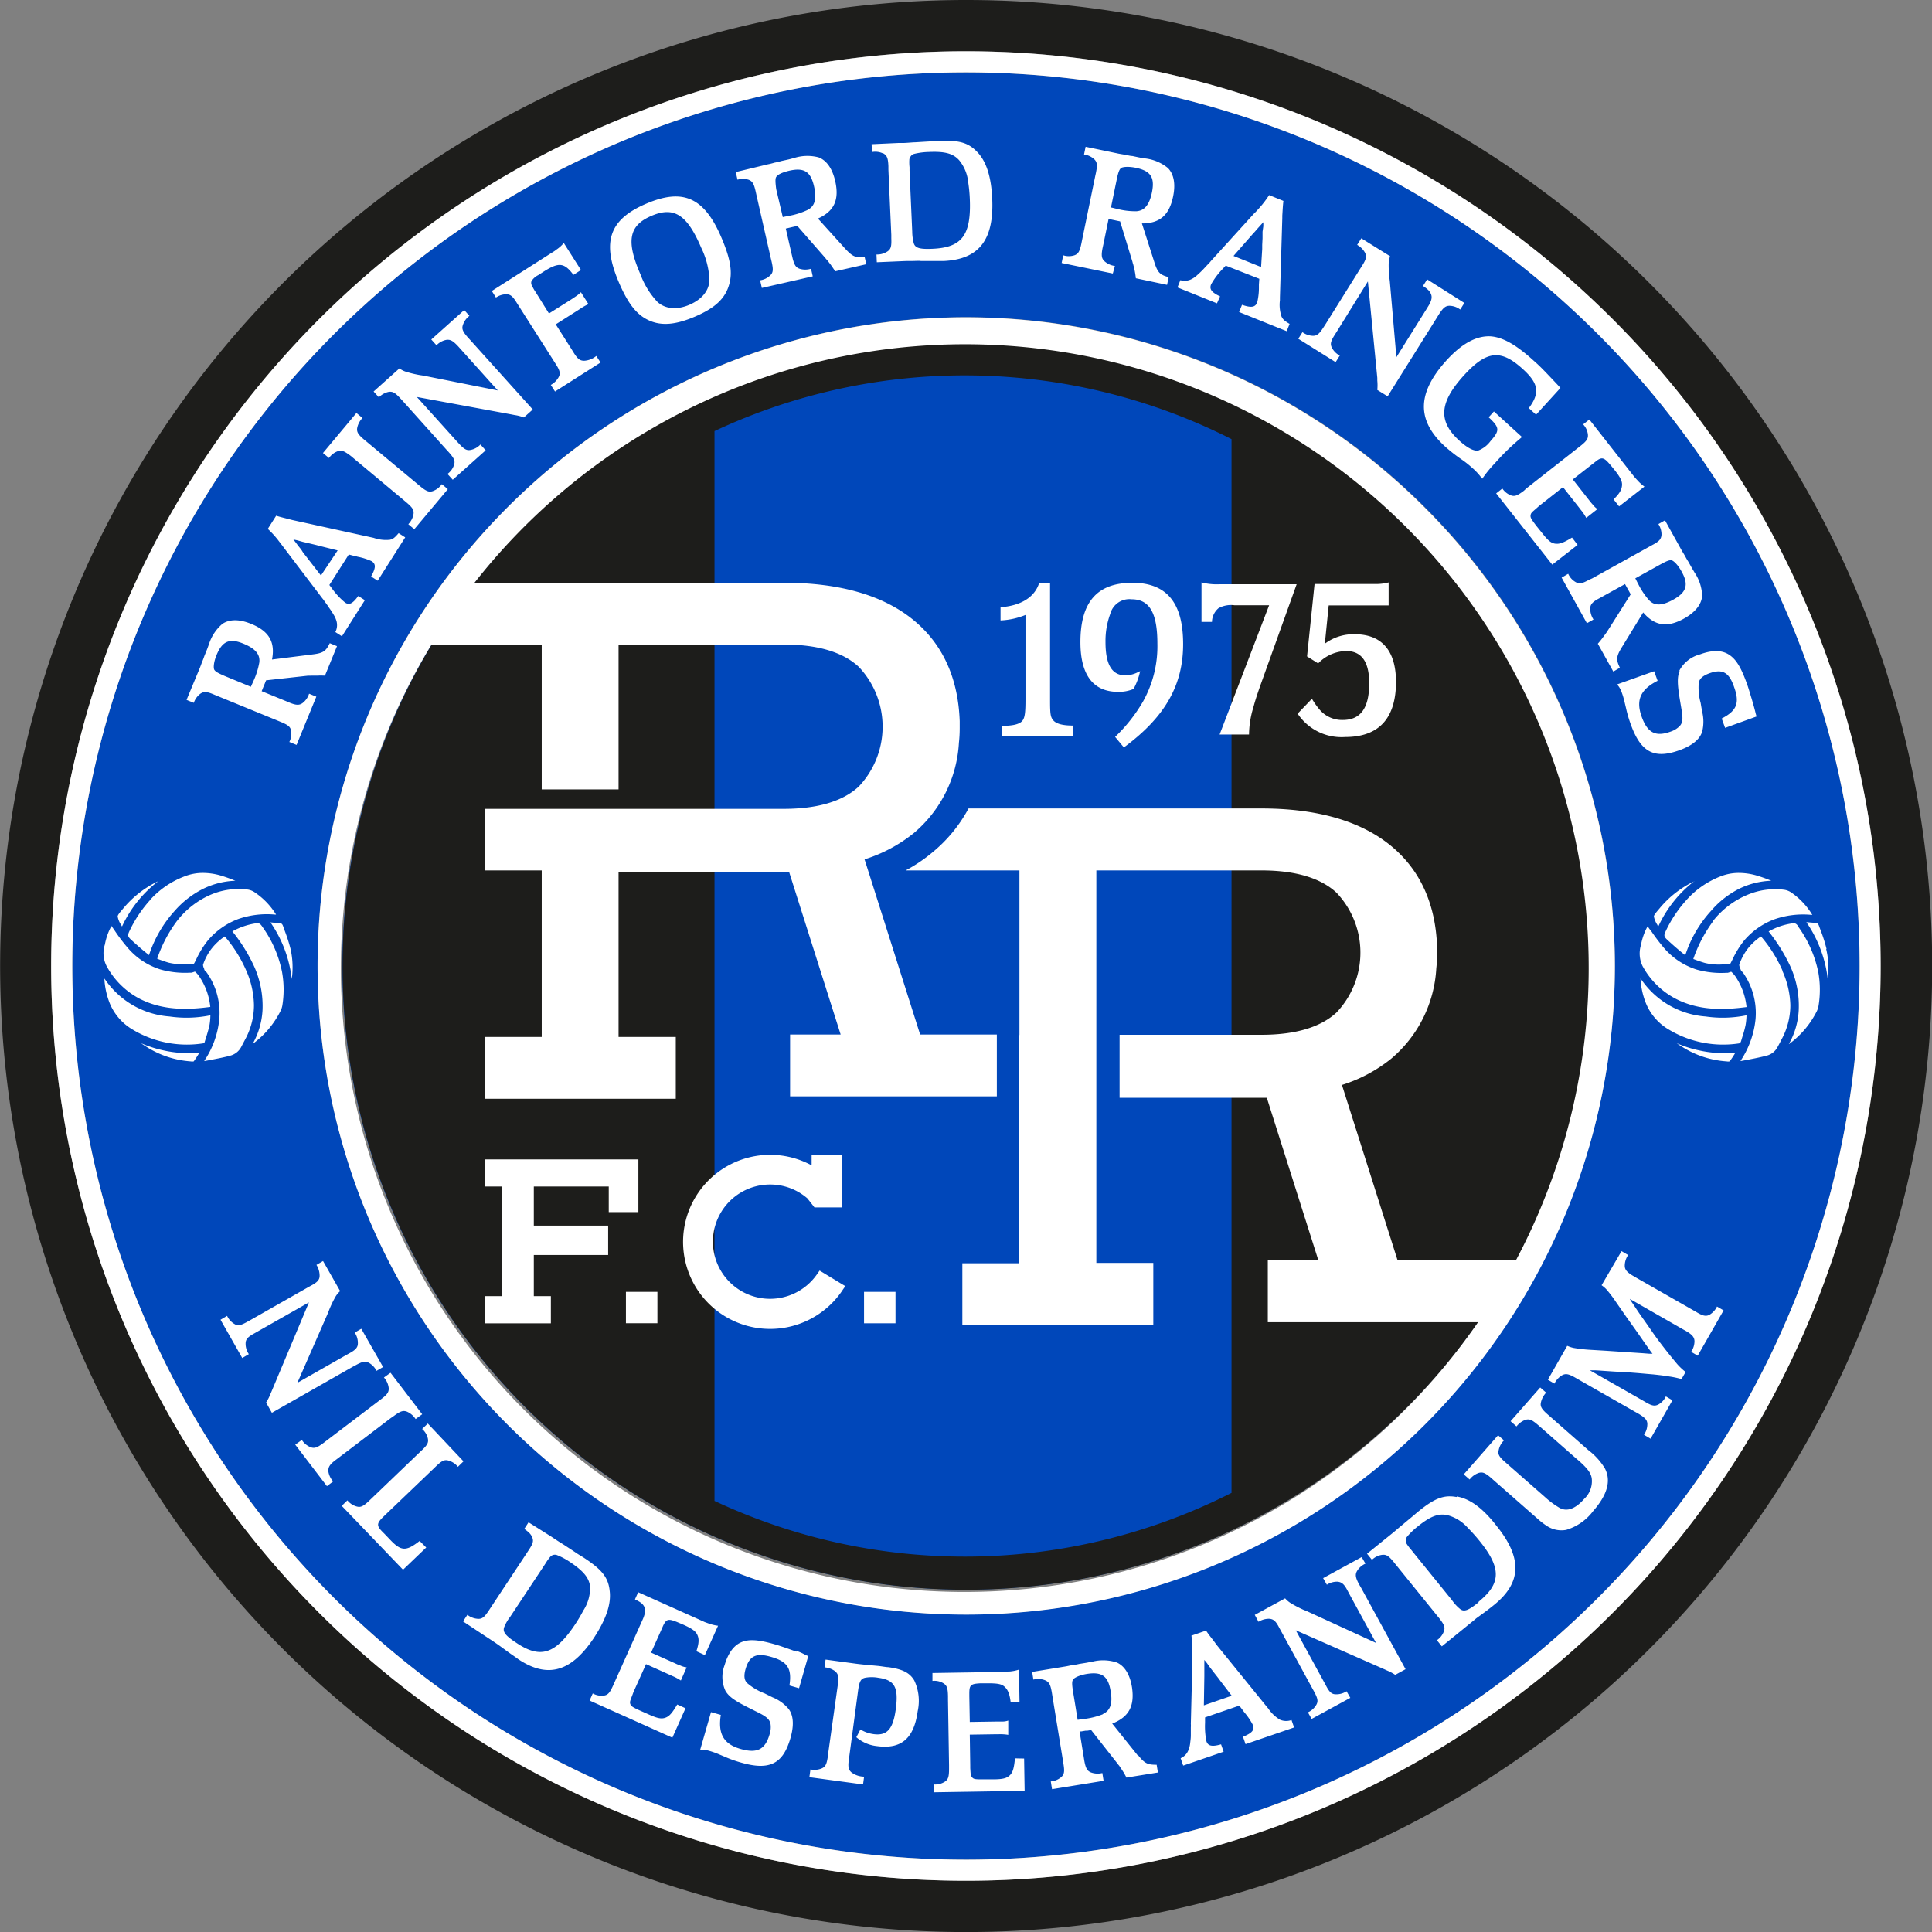 <svg xmlns="http://www.w3.org/2000/svg" viewBox="0 0 293.41 293.41"><rect x="0" y="0" width="293.41" height="293.41" fill="#808080" stroke="none"/><defs><style>.a{fill:#0047ba;}.b{fill:#1d1d1b;}.c{fill:#fff;}</style></defs><path class="a" d="M150,13.8A135.72,135.72,0,1,0,285.68,149.52,135.71,135.71,0,0,0,150,13.8ZM150,248a98.51,98.51,0,1,1,98.51-98.51A98.63,98.63,0,0,1,150,248Z" transform="translate(-3.26 -2.81)"/><circle class="a" cx="146.7" cy="146.7" r="94.71"/><path class="b" d="M150,54.8a94.72,94.72,0,1,0,94.72,94.72A94.71,94.71,0,0,0,150,54.8Zm40.29,174.73a89.61,89.61,0,0,1-78.52,1.22V68.28a89.61,89.61,0,0,1,78.52,1.22ZM150,2.81a146.71,146.71,0,1,0,146.7,146.71A146.7,146.7,0,0,0,150,2.81Zm0,285.62A138.92,138.92,0,1,1,288.87,149.52,138.91,138.91,0,0,1,150,288.43Z" transform="translate(-3.26 -2.81)"/><path class="c" d="M116.92,30.1c.61.23.83.59,1.1,1.78l.11.5,2.2,9.69.12.5c.27,1.19.23,1.64-.22,2.07a2.78,2.78,0,0,1-1.53.74l.26,1.16,7.73-1.76-.26-1.16a2.91,2.91,0,0,1-1.75,0c-.57-.2-.82-.59-1.09-1.78l-.12-.5-.87-3.82.27-.06.63-.15.27-.06.58-.13L128.61,42a1.56,1.56,0,0,0,.26.3l.55.71c.24.34.37.53.68,1l4.72-1.07-.26-1.16c-1.37.22-1.82,0-2.94-1.2L127.48,36c2.47-1.11,3.27-2.85,2.62-5.7-.43-1.87-1.29-3.12-2.51-3.59a6.66,6.66,0,0,0-3.75.1c-.21.05-.52.15-.94.24l-1,.22a8.69,8.69,0,0,1-1,.24c-.44.13-.78.21-1,.25L115,28.94l.26,1.16A2.92,2.92,0,0,1,116.92,30.1Zm4.19-.36c.21-.41.89-.73,2-1,2.27-.52,3.27.12,3.78,2.39.43,1.87.13,3-1,3.57a11.13,11.13,0,0,1-2.82.89c-.4.09-.51.09-.93.19l-1-4.25C121,30.43,121,30,121.11,29.74ZM223,57.47c-4.56,5-4.66,9.16-.26,13.17a24.66,24.66,0,0,0,2.57,2,15.89,15.89,0,0,1,1.55,1.24,9.4,9.4,0,0,1,1.28,1.35l.23.28a18.86,18.86,0,0,1,1.92-2.35,34.94,34.94,0,0,1,3.63-3.57l.48-.41-4.26-3.88-.8.88c1.68,1.57,1.72,2,.28,3.62a4.18,4.18,0,0,1-1.85,1.43c-.67.13-1.69-.4-2.92-1.53-3.22-2.94-3-5.78.73-9.88,3.48-3.82,5.64-4,9-.91,2.35,2.15,2.57,3.59.86,5.88l1.1,1,3.7-4.06c-.48-.55-.66-.72-1.31-1.41-1.27-1.34-1.91-2-2.73-2.71-2.64-2.41-4.68-3.58-6.56-3.72C227.52,53.78,225.34,54.93,223,57.47Zm-13.31,186c-.58-1.06-.64-1.52-.35-2.05a2.8,2.8,0,0,1,1.29-1.14l-.57-1-5.86,3.2.57,1a2.81,2.81,0,0,1,1.63-.46c.62.07,1,.34,1.54,1.41l.24.45,4.06,7.44-10.52-4.83-.52-.21a17.43,17.43,0,0,1-1.91-1,3.79,3.79,0,0,1-.86-.73l-4.61,2.51.57,1.05a3,3,0,0,1,1.63-.46c.64.05,1,.34,1.54,1.41l.25.45,4.75,8.71.25.45c.58,1.07.67,1.52.35,2.06a2.77,2.77,0,0,1-1.27,1.13l.57,1,5.87-3.2-.57-1a2.81,2.81,0,0,1-1.63.46c-.63,0-1-.34-1.54-1.41l-.25-.45-4.29-7.86,13.47,5.93.37.17a6.88,6.88,0,0,1,1.26.67l1.57-.86L210,244Zm25-166.13c-1,.75-1.39.91-2,.69A2.74,2.74,0,0,1,231.42,77l-.94.74L239,88.56l3.85-3L242,84.45c-1.25.77-1.88,1-2.51.93s-1.1-.44-1.95-1.52l-1-1.24c-.75-1-.89-1.22-.83-1.58s.23-.46.94-1.08l.32-.29,3.66-2.88,2.43,3.09.26.34a7.55,7.55,0,0,1,.84,1.24l1.7-1.34a2.86,2.86,0,0,1-.66-.62c-.07-.08-.22-.24-.42-.49l-.25-.32-2.41-3.07,3.07-2.4.32-.25c1-.82,1.32-.73,2.3.43l.64.77,0,0c.92,1.17,1.2,1.75,1.14,2.38s-.34,1.19-1.28,2.1l.84,1.06,3.85-3a6.16,6.16,0,0,1-1.1-1c-.1-.09-.23-.26-.44-.48l-.25-.32-6.58-8.39-.94.74a2.68,2.68,0,0,1,.72,1.53c.06.64-.18,1-1.13,1.75l-.41.32-7.81,6.13ZM150,51a98.51,98.51,0,1,0,98.51,98.51A98.62,98.62,0,0,0,150,51ZM233.5,194.18h-18l-8.44-26.6a22.67,22.67,0,0,0,7.49-4,19.35,19.35,0,0,0,6.84-13.71,19.68,19.68,0,0,0,.12-2.19v-1.08h0c-.23-6.51-2.56-11.64-6.94-15.28-4.58-3.8-11.22-5.73-19.75-5.73H150.35a22.15,22.15,0,0,1-5.46,6.65A23.49,23.49,0,0,1,140.8,135h17.28v25H158v9.38h.06v25.28h-8.65V204h29v-9.39h-8.65v-18.5h0V135h25.06c5.16,0,9,1.14,11.42,3.39a13.21,13.21,0,0,1,0,18.18c-2.42,2.25-6.26,3.39-11.41,3.39H173.29v9.57h22.36l7.83,24.69H195.8v9.39h31.94A94.72,94.72,0,0,1,68.79,100.69H85.53v22H97.2v-22h25.06c5.16,0,9,1.14,11.42,3.39a13.22,13.22,0,0,1,0,18.18c-2.42,2.25-6.26,3.39-11.42,3.39H76.88V135h8.65v25.29H76.89v9.39h29v-9.39H97.2V135.23h25.9l7.83,24.69h-7.68v9.39h31.4v-9.39H143l-8.44-26.6a22.67,22.67,0,0,0,7.49-4,19.35,19.35,0,0,0,6.84-13.71,19.68,19.68,0,0,0,.12-2.19v-1.09h0c-.23-6.51-2.56-11.65-6.93-15.28-4.59-3.81-11.23-5.74-19.76-5.74h-47A94.72,94.72,0,0,1,233.5,194.18ZM150,10.6A138.92,138.92,0,1,0,288.87,149.52,138.92,138.92,0,0,0,150,10.6Zm0,274.64A135.72,135.72,0,1,1,285.68,149.52,135.72,135.72,0,0,1,150,285.24Zm126.4-141.69c-.34-.52-.58-.58-1-.5a10.28,10.28,0,0,0-3.54,1.22,26.24,26.24,0,0,1,3.33,5.37,14.54,14.54,0,0,1,1.24,6.59,11.59,11.59,0,0,1-1.51,5.16l0,0a13.82,13.82,0,0,0,4.25-5,3.08,3.08,0,0,0,.28-.9,15.06,15.06,0,0,0-.05-5.05A17.92,17.92,0,0,0,276.36,143.55Zm-2.44,6.65a20.54,20.54,0,0,0-2.93-4.78c-.1-.13-.22-.26-.34-.39a8.89,8.89,0,0,0-1.91,1.74,8.45,8.45,0,0,0-1.39,2.58,2,2,0,0,0,.18.6l.13.33a1.07,1.07,0,0,1,.29.27,10.67,10.67,0,0,1,1.88,7.07,13.92,13.92,0,0,1-2.26,6.27l0,.06.55-.1c1.12-.21,2.28-.43,3.39-.72a2.58,2.58,0,0,0,1.66-1.3c.13-.23.25-.46.37-.69l.24-.47a10.91,10.91,0,0,0,1.34-5.2A13.44,13.44,0,0,0,273.92,150.2Zm-101.38-107a2.91,2.91,0,0,1-1.59-.72c-.44-.42-.51-.88-.27-2.07l.11-.5.79-3.85.27.06.63.13.27.06.58.12,1.88,6.16a2.69,2.69,0,0,0,.11.38c.09.38.17.67.21.87.08.41.12.64.19,1.23l4.74,1,.24-1.17c-1.33-.35-1.68-.7-2.18-2.3l-1.88-5.86c2.71,0,4.15-1.24,4.74-4.1.39-1.88.12-3.38-.79-4.31a6.68,6.68,0,0,0-3.46-1.46c-.21,0-.53-.08-1-.17l-.95-.2c-.27,0-.59-.09-1-.17l-1-.17-5.09-1.06-.24,1.17a2.85,2.85,0,0,1,1.54.71c.46.45.51.87.27,2.07l-.11.5-2,9.73-.1.5c-.25,1.19-.47,1.59-1.06,1.8a2.75,2.75,0,0,1-1.7,0l-.24,1.17,7.77,1.6Zm.28-13.15c.23-1.11.4-1.5.63-1.7s1.11-.29,2.25-.06c2.28.47,2.93,1.47,2.46,3.75-.39,1.88-1.13,2.77-2.36,2.85a10.94,10.94,0,0,1-2.94-.36c-.39-.08-.49-.13-.92-.21Zm-35.44-3.94c.56.33.71.73.76,1.94l0,.52.44,9.92,0,.51c.05,1.22-.06,1.65-.59,2a2.83,2.83,0,0,1-1.66.46l.05,1.18,4.44-.19.73,0c.7,0,1.21-.06,1.54,0h1.7c.63,0,1.2,0,1.71,0,5.38-.24,7.68-3.18,7.41-9.42-.15-3.36-.88-5.68-2.27-7.13s-2.76-1.83-5.95-1.69c-.57,0-1.13.08-1.7.1l-1.81.11c-.38,0-.92.07-1.65.1l-.81,0-4.13.19.05,1.19A2.75,2.75,0,0,1,137.38,26.12Zm4,.8a.93.93,0,0,1,.67-.73,10.43,10.43,0,0,1,2.24-.29c2.46-.11,3.69.24,4.6,1.26a6.18,6.18,0,0,1,1.37,3.35,21.79,21.79,0,0,1,.24,2.42c.25,5.57-1.16,7.47-5.62,7.67-1.94.09-2.65-.1-2.88-.82A7,7,0,0,1,141.8,38l-.41-9.3,0-.49A6.91,6.91,0,0,1,141.37,26.92Zm139.23,120a22,22,0,0,0-.85-2.69l-.3-.82c-.14-.39-.36-.41-.44-.42l-1.47-.12a19.09,19.09,0,0,1,2.46,5,18.07,18.07,0,0,1,.78,3.62A12.39,12.39,0,0,0,280.6,146.94Zm-13,14.1c.07-.25.15-.5.22-.74a15.6,15.6,0,0,0,.49-1.79,9.38,9.38,0,0,0,.14-1.45V157a18.07,18.07,0,0,1-6.21.18,13,13,0,0,1-9.41-5.12l-.48-.64a11.79,11.79,0,0,0,.82,3.74,8.24,8.24,0,0,0,3.47,4,16,16,0,0,0,10.66,2.11C267.56,161.23,267.59,161.15,267.63,161ZM188.55,47.82c-1.32-.62-1.65-1.11-1.36-1.83a11.16,11.16,0,0,1,1.65-2.23l.57-.61,5.1,2-.06.88s0,.2,0,.51a9.51,9.51,0,0,1-.26,2.2c-.31.75-.9.84-2.31.36l-.44,1.1,7.23,2.91.44-1.11c-.8-.47-1-.67-1.22-1.1a5.53,5.53,0,0,1-.25-2.49V48L198,35.92l0-.36c.06-.88.07-1.4.17-2.24L196,32.44a15.43,15.43,0,0,1-1.37,1.82c-.36.4-.64.73-.94,1l-6.54,7.2a3.29,3.29,0,0,1-.37.41l-.81.87c-.3.31-.59.58-.86.82a3.46,3.46,0,0,1-.82.6,2.27,2.27,0,0,1-1.77.2l-.44,1.1,6,2.42Zm4.94-9.45.35-.38.45-.52.47-.52.36-.4,0,.63L195,38,195,39l-.05,1,0,.63-.17,2.73-4.19-1.68ZM209,99.13a7.22,7.22,0,0,0-4.54,1.44l.59-5.82h9.1V91.26a7.64,7.64,0,0,1-1.75.24l-.68,0H202.9l-1.14,11,1.69,1.06a6.06,6.06,0,0,1,4.25-1.88c2.33,0,3.5,1.61,3.5,4.89,0,3.76-1.3,5.58-4,5.58a4.47,4.47,0,0,1-3.54-1.58,11.57,11.57,0,0,1-1.16-1.64l-2.17,2.26a8,8,0,0,0,7.22,3.55c5.12,0,7.72-2.83,7.72-8.41C215.25,101.59,213.08,99.13,209,99.13Zm51.61,37.5a15.57,15.57,0,0,0-5.36,4.19c-.5.59-.79.93-.82,1.16h0a3.48,3.48,0,0,0,.54,1.3c0,.08.08.16.13.24A18.44,18.44,0,0,1,260.57,136.63Zm6.74-1.25a7.5,7.5,0,0,0-2.83.54,13.48,13.48,0,0,0-5.18,3.62,19.12,19.12,0,0,0-3.12,4.71c-.29.62-.26.81.22,1.26.89.82,1.69,1.52,2.46,2.14l.29.23.12-.33a18.36,18.36,0,0,1,3.79-6.39,13.94,13.94,0,0,1,4.16-3.31,11.94,11.94,0,0,1,5-1.28,21.68,21.68,0,0,0-2.34-.83A9.82,9.82,0,0,0,267.31,135.38Zm-9-30.71c-.37.94-.39,1.92.06,4.58l.2,1.19c.27,1.55.2,2.12-.25,2.63a3.54,3.54,0,0,1-1.39.85c-2.26.82-3.5.21-4.39-2.26s-.24-4.12,2.42-5.46l-.53-1.45-5.62,2a3.58,3.58,0,0,1,.68,1.16,11.26,11.26,0,0,1,.43,1.43l.24,1a19,19,0,0,0,.75,2.55c1.53,4.2,3.57,5.24,7.41,3.84,1.91-.69,3.06-1.66,3.41-2.82a6.28,6.28,0,0,0,0-3c-.06-.33-.14-.76-.23-1.33a8.67,8.67,0,0,1-.29-3.09c.12-.62.62-1.06,1.59-1.42,2-.72,3-.18,3.77,2.06.89,2.44.42,3.62-1.88,4.8l.52,1.42,4.78-1.73-.12-.39c-.06-.27-.18-.74-.37-1.42s-.4-1.35-.5-1.69c-.17-.55-.33-1.09-.53-1.62-.88-2.42-1.62-3.59-2.67-4.27s-2.49-.74-4.37-.05A5,5,0,0,0,258.29,104.67ZM253.84,144l-.36-.51a9.06,9.06,0,0,0-1,2.81,4.38,4.38,0,0,0,.23,3.22,12.08,12.08,0,0,0,5,4.95c3.63,1.89,7.49,1.71,10.79,1.28,0,0,0,0,0-.07a10.08,10.08,0,0,0-1.61-4.47,3.85,3.85,0,0,0-.72-.83l-.2.07a2.56,2.56,0,0,1-.34.1l-.2,0a13.83,13.83,0,0,1-4.5-.49,10.84,10.84,0,0,1-5-3.33,29.45,29.45,0,0,1-2-2.66Zm-9.23-53.15c-1.07.59-1.51.68-2.06.36a2.69,2.69,0,0,1-1.13-1.26l-1,.58,3.84,6.93,1-.57a2.93,2.93,0,0,1-.49-1.68c0-.6.33-1,1.4-1.55l.45-.25,3.43-1.9.13.24.31.56.14.24.28.52-3.44,5.44a2.54,2.54,0,0,0-.22.34c-.23.31-.4.56-.53.72a11.59,11.59,0,0,1-.8,1l2.35,4.23,1-.58c-.6-1.24-.56-1.73.32-3.15l3.22-5.25c1.76,2.06,3.65,2.34,6.2.93,1.68-.94,2.64-2.12,2.75-3.42a6.61,6.61,0,0,0-1.15-3.57c-.1-.19-.28-.46-.49-.84l-.48-.85c-.15-.22-.31-.51-.49-.84s-.42-.69-.51-.86l-2.52-4.54-1,.57a2.89,2.89,0,0,1,.47,1.63c-.05.65-.34,1-1.4,1.55l-.45.25-8.68,4.82Zm10.81-2.32c1-.55,1.39-.68,1.69-.63s.95.65,1.51,1.67c1.13,2,.81,3.17-1.23,4.3-1.68.93-2.84,1-3.7.08a11.25,11.25,0,0,1-1.64-2.46c-.2-.36-.23-.47-.44-.85Zm8,54.2a21.12,21.12,0,0,0-3,5.72c.61.23,1.2.44,1.76.6a8.9,8.9,0,0,0,3,.2l.67,0c.1,0,.16,0,.29-.27l.21-.41a14.28,14.28,0,0,1,1.78-2.91,11.17,11.17,0,0,1,4.62-3.24,13.27,13.27,0,0,1,5.58-.67h.16a11,11,0,0,0-3.13-3.35,2.51,2.51,0,0,0-1.2-.47,10.81,10.81,0,0,0-5.55.79A13.09,13.09,0,0,0,263.39,142.71ZM128.21,196.06l-.48-.29-.32.46-.12.17a8.68,8.68,0,1,1-7.08-13.7,8.61,8.61,0,0,1,5.67,2.11l.89,1.13.18.24h4.19v-8h-4.62v1.61a13.22,13.22,0,1,0,4.62,19.07l.13-.2.37-.53-.56-.33Zm34.52-87V91.34h-1.65c-.68,2.16-2.76,3.46-5.87,3.69v2A11.23,11.23,0,0,0,159,96.2V109c0,2-.09,2.8-.48,3.28s-1.33.76-3,.76h-.07v1.53h10.8V113c-1.53,0-2.53-.24-3-.76S162.73,111.21,162.73,109.05Zm-28.25,94.72h4.78V199h-4.78Zm-34.27-16.89v-8H76.92V183h2.61v16.65H76.92v4.13h10v-4.13H84.33v-6.25H95.62v-4.46H84.33V183H95.71v3.89Zm75-95.57c-5.31,0-7.87,2.9-7.87,9,0,5,1.94,7.56,5.73,7.56a5.78,5.78,0,0,0,2.34-.44,10.13,10.13,0,0,0,1-2.7l-.21.09a4.46,4.46,0,0,1-2,.55c-2.07,0-3.05-1.61-3.05-5.09a11.83,11.83,0,0,1,.72-4.24,3,3,0,0,1,3.24-2.23c2.72,0,3.92,2.06,3.92,6.74a17.19,17.19,0,0,1-2.2,8.82,24.3,24.3,0,0,1-4.22,5.34l1.33,1.6c6.22-4.58,9-9.43,9-15.69S180.47,91.31,175.18,91.31ZM98.32,203.77h4.78V199H98.32ZM185.73,91.26v6h1.59a2.78,2.78,0,0,1,1-2.09,3.94,3.94,0,0,1,2.43-.44H196l-7.52,19.63h4.47a14.37,14.37,0,0,1,.62-4c.23-.82.36-1.33.94-3,.13-.38.23-.65.29-.82l5.38-15h-11.8A9.13,9.13,0,0,1,185.73,91.26Zm21-34.45a2.76,2.76,0,0,1-1.2-1.2c-.29-.56-.17-1,.47-2l.28-.44L211,45.55l1.43,14.65,0,.41a7.17,7.17,0,0,1,0,1.42L214,63l7.51-12,.27-.44c.65-1,1-1.31,1.62-1.31a2.78,2.78,0,0,1,1.62.57l.63-1L220,45.24l-.63,1c.72.49,1,.75,1.2,1.2s.17,1-.48,2l-.27.44-4.49,7.18-1-11.54-.07-.56a16.25,16.25,0,0,1-.1-2.13,3.68,3.68,0,0,1,.21-1.11L210,39l-.63,1a3.05,3.05,0,0,1,1.2,1.2c.27.58.17,1-.47,2l-.28.44-5.26,8.42-.28.43c-.64,1-1,1.33-1.62,1.32a2.88,2.88,0,0,1-1.6-.55l-.63,1,5.67,3.55ZM244.5,223.06l-5.84-5.13-.38-.33c-.92-.81-1.14-1.21-1-1.82a3.17,3.17,0,0,1,.79-1.47l-.9-.78-4.5,5.12.9.79a3,3,0,0,1,1.35-1c.62-.18,1,0,1.93.79l.39.34,5.45,4.79.31.26c1.36,1.2,1.9,1.93,2,2.75a3.67,3.67,0,0,1-1.16,3.08c-1.3,1.49-2.61,2-3.76,1.34a13,13,0,0,1-2.2-1.64l-5.63-4.94-.39-.34c-.92-.81-1.15-1.19-1-1.81a2.79,2.79,0,0,1,.81-1.5l-.9-.78-5.21,5.94.89.78a2.93,2.93,0,0,1,1.38-1c.62-.17,1,0,1.93.8l.38.34,6.61,5.8a10.66,10.66,0,0,0,1.46,1.13,4,4,0,0,0,2.91.58,8,8,0,0,0,4.09-2.86c2.16-2.46,2.75-4.6,1.79-6.46A9.85,9.85,0,0,0,244.5,223.06ZM34.36,161l.24-.77c.18-.59.36-1.18.48-1.76a9.42,9.42,0,0,0,.13-1.45V157a18.08,18.08,0,0,1-6.21.18,13,13,0,0,1-9.42-5.12l-.47-.64a11.8,11.8,0,0,0,.81,3.74,8.3,8.3,0,0,0,3.47,4,16,16,0,0,0,10.66,2.11C34.29,161.23,34.33,161.15,34.36,161Zm61.48,83.3c-.24-1.94-1.16-3.1-3.82-4.86-.47-.31-1-.6-1.44-.92l-1.52-1c-.32-.21-.79-.49-1.4-.89l-.67-.45L83.53,234l-.65,1c.73.52,1,.81,1.19,1.24.26.6.14,1-.53,2l-.28.43-5.48,8.29-.28.43c-.67,1-1,1.3-1.65,1.27a2.85,2.85,0,0,1-1.61-.61l-.66,1,3.7,2.45.61.4c.59.39,1,.68,1.28.88l1.37,1c.51.37,1,.68,1.41,1,4.49,3,8.09,1.94,11.54-3.28C95.34,248.65,96.12,246.34,95.84,244.34Zm-3.94,3a23.06,23.06,0,0,1-1.23,2.1c-3.07,4.65-5.33,5.37-9,2.9-1.63-1.07-2.09-1.64-1.85-2.35a6.41,6.41,0,0,1,.92-1.6l5.14-7.76.27-.41a6.7,6.7,0,0,1,.73-1,.94.94,0,0,1,1-.19,10.31,10.31,0,0,1,2,1.08c2,1.35,2.85,2.36,3,3.72A6.37,6.37,0,0,1,91.9,247.32ZM38.22,163.13a2.62,2.62,0,0,0,1.66-1.3l.34-.65.27-.51a10.91,10.91,0,0,0,1.34-5.2,13.46,13.46,0,0,0-1.18-5.27,20.49,20.49,0,0,0-2.92-4.78l-.34-.39a8.66,8.66,0,0,0-1.91,1.74,8,8,0,0,0-1.39,2.58,1.72,1.72,0,0,0,.18.6c0,.12.09.23.13.34a.88.88,0,0,1,.29.26,10.66,10.66,0,0,1,1.87,7.07,13.69,13.69,0,0,1-2.26,6.27l0,.06.56-.1c1.11-.21,2.27-.43,3.39-.72Zm24.83,54.74c1-.74,1.4-.89,2-.68a3,3,0,0,1,1.33,1.13l1-.73-4.81-6.3-1,.72a2.85,2.85,0,0,1,.72,1.57c.05.64-.19,1-1.16,1.73l-.41.31-7.9,6-.4.31c-1,.74-1.4.89-2,.66a2.8,2.8,0,0,1-1.32-1.1l-1,.72,4.81,6.3.95-.72a2.87,2.87,0,0,1-.74-1.59c0-.6.21-1,1.18-1.71l.41-.31,7.89-6Zm47.26,36.3,2-4.46a6.42,6.42,0,0,1-1.42-.34l-.61-.22-.37-.17-9.73-4.36-.49,1.09c.81.39,1.12.62,1.35,1s.31,1-.19,2.08l-.21.47-4.06,9.06-.21.47c-.5,1.11-.8,1.45-1.43,1.53a2.75,2.75,0,0,1-1.66-.33l-.48,1.08,12.57,5.64,2-4.47-1.26-.57c-.75,1.27-1.18,1.78-1.78,2s-1.18.12-2.44-.44l-1.44-.64c-1.11-.5-1.36-.67-1.47-1s0-.51.33-1.39l.15-.41,1.91-4.25,3.58,1.61.39.18a7.52,7.52,0,0,1,1.32.7l.88-2a3.16,3.16,0,0,1-.87-.24c-.1-.05-.31-.11-.6-.24l-.37-.17-3.56-1.59,1.6-3.56.16-.37c.54-1.21.83-1.26,2.24-.69l.92.39,0,0c1.36.61,1.87,1,2.12,1.57s.25,1.21-.16,2.45Zm-53.08-44c1.06-.6,1.52-.67,2.05-.39A2.8,2.8,0,0,1,60.44,211l1-.58-3.31-5.81-1,.58a2.79,2.79,0,0,1,.48,1.63c0,.62-.32,1-1.38,1.56l-.45.25-7.36,4.19,4.65-10.61.2-.52a17,17,0,0,1,.93-1.93,3.46,3.46,0,0,1,.72-.87l-2.6-4.57-1,.59a3.06,3.06,0,0,1,.48,1.63c0,.64-.32,1-1.38,1.56l-.45.25-8.63,4.91-.45.25c-1.06.6-1.5.7-2,.39a2.77,2.77,0,0,1-1.14-1.25l-1,.59,3.3,5.81,1-.59a2.77,2.77,0,0,1-.49-1.62c0-.63.33-1,1.38-1.56l.45-.26,7.79-4.42-5.7,13.57-.16.37a6.86,6.86,0,0,1-.65,1.27l.88,1.56,12.3-7Zm11,8.83-.86.83a2.68,2.68,0,0,1,.87,1.45c.12.64-.08,1-1,1.86l-.37.35-7.17,6.88-.37.35c-.88.84-1.28,1.05-1.89.88a2.74,2.74,0,0,1-1.42-.93l-.86.83,9.31,9.7,3.52-3.37-1-1c-2.06,1.61-2.81,1.57-4.47-.17l-.84-.88-.29-.29c-1-1-.94-1.34.17-2.41l.31-.3,7.23-6.92.37-.36c.88-.84,1.28-1.05,1.89-.88a2.84,2.84,0,0,1,1.44.95l.85-.83Zm107.79,50.37-3.85-4.8c2.53-1,3.43-2.65,3-5.53-.31-1.9-1.09-3.19-2.28-3.74a6.63,6.63,0,0,0-3.75-.13c-.21,0-.53.11-1,.18l-1,.16c-.26.07-.58.12-1,.18s-.79.16-1,.19l-5.13.84.19,1.17A2.84,2.84,0,0,1,162,258c.59.26.79.64,1,1.84l.08.51,1.6,9.8.08.51c.2,1.2.13,1.65-.35,2.05a2.69,2.69,0,0,1-1.57.64l.19,1.18,7.83-1.27-.19-1.18a2.94,2.94,0,0,1-1.75-.1c-.56-.24-.79-.64-1-1.84l-.08-.51-.63-3.87.26,0,.64-.11.27,0,.59-.1,4,5.09a2.24,2.24,0,0,0,.25.31c.21.33.39.57.5.75a9.86,9.86,0,0,1,.61,1.07l4.78-.77-.19-1.18C177.54,270.83,177.09,270.63,176.06,269.32Zm-5.29-6.21a11.32,11.32,0,0,1-2.87.71c-.4.07-.51.06-.94.13l-.7-4.3c-.18-1.13-.17-1.54,0-1.81s.93-.67,2.08-.86c2.3-.37,3.26.32,3.63,2.62C172.26,261.49,171.89,262.59,170.77,263.11Zm53.74-33c-1.92-.36-3.31.17-5.79,2.18-.44.36-.86.74-1.3,1.09l-1.4,1.17c-.29.23-.69.6-1.26,1.06l-.63.51-3.22,2.6.75.93a2.73,2.73,0,0,1,1.54-.76c.64-.07,1,.16,1.77,1.1l.32.4,6.25,7.72.33.4c.76,1,.93,1.37.71,2a2.79,2.79,0,0,1-1.06,1.35l.75.93,3.45-2.8.56-.46c.55-.44.95-.76,1.22-1l1.37-1q.75-.56,1.35-1.05c4.18-3.39,4.28-7.13.35-12C228.46,231.86,226.5,230.42,224.51,230.08Zm3.32,16c-1.51,1.22-2.19,1.5-2.8,1a6.58,6.58,0,0,1-1.24-1.36l-5.86-7.23-.3-.38a7.42,7.42,0,0,1-.75-1,.94.94,0,0,1,.11-1,10.73,10.73,0,0,1,1.62-1.56c1.92-1.55,3.12-2,4.46-1.73a6.28,6.28,0,0,1,3.09,1.88c.57.58,1.12,1.18,1.64,1.81C231.3,240.87,231.3,243.24,227.83,246.05Zm-103.59,7.48-1.66-.59c-.54-.18-1.08-.37-1.62-.52-2.47-.71-3.86-.8-5-.35s-2.05,1.58-2.61,3.5a5,5,0,0,0,.14,3.95c.54.86,1.32,1.45,3.74,2.65l1.08.54c1.41.69,1.83,1.09,2,1.75a3.44,3.44,0,0,1-.13,1.62c-.67,2.32-1.89,2.95-4.41,2.23s-3.47-2.24-3-5.17l-1.49-.42-1.65,5.74a3.83,3.83,0,0,1,1.35.13,13.64,13.64,0,0,1,1.4.49l1,.42a17.94,17.94,0,0,0,2.5.89c4.29,1.23,6.34.19,7.47-3.74.56-1.95.45-3.44-.28-4.41a6.2,6.2,0,0,0-2.45-1.77l-1.21-.6a8.83,8.83,0,0,1-2.67-1.59c-.43-.46-.49-1.12-.21-2.11.59-2,1.59-2.5,3.88-1.84,2.5.71,3.18,1.78,2.78,4.34l1.46.42,1.4-4.89-.38-.14C125.35,254,124.9,253.77,124.24,253.53ZM197.69,264a5.56,5.56,0,0,1-1.82-1.72l-.3-.36-7.6-9.37-.21-.3c-.53-.71-.87-1.1-1.34-1.8l-2.22.76a16.37,16.37,0,0,1,.15,2.27c0,.55,0,1,0,1.41l-.24,9.72a3.55,3.55,0,0,1,0,.55c0,.67,0,1,0,1.19,0,.44-.06.82-.1,1.18a3.84,3.84,0,0,1-.24,1,2.22,2.22,0,0,1-1.21,1.3l.39,1.12,6.14-2.11-.39-1.12c-1.4.4-2,.25-2.23-.49a11.5,11.5,0,0,1-.2-2.77l0-.83,5.2-1.79.53.7s.11.17.31.41a9.88,9.88,0,0,1,1.23,1.84c.26.77-.12,1.21-1.51,1.78l.39,1.12,7.37-2.53-.39-1.13A2.4,2.4,0,0,1,197.69,264Zm-11.6-2.2.07-4.45,0-.53v-.68l0-.69v-.55l.4.49.49.69.61.79.62.79.37.5,1.67,2.18Zm-28.69,8.05c-.14,1.47-.32,2.12-.77,2.56s-1,.61-2.4.63l-1.57,0c-1.21,0-1.51,0-1.76-.3s-.22-.45-.29-1.4l0-.43-.07-4.66,3.92-.06h.43a7.29,7.29,0,0,1,1.49.09l0-2.17a2.74,2.74,0,0,1-.89.15l-.65,0h-.41l-3.89.06-.07-3.9v-.4c0-1.33.21-1.49,1.73-1.57l1,0h.05c1.49,0,2.12.1,2.58.53s.75,1,.91,2.28l1.35,0-.08-4.89a6.05,6.05,0,0,1-1.43.29c-.13,0-.35,0-.65.06h-.4l-10.66.17,0,1.2a2.6,2.6,0,0,1,1.65.35c.55.34.69.74.71,2v.52l.16,9.92v.52c0,1.22-.11,1.65-.65,2a2.69,2.69,0,0,1-1.64.41l0,1.19,13.77-.22-.08-4.9ZM138.15,256c-.35,0-.91-.13-1.66-.2-1.89-.17-2.67-.25-3.26-.33l-.59-.08-4-.54-.16,1.18a3.05,3.05,0,0,1,1.61.59c.49.43.57.85.41,2.05l-.07.51L129.05,269l-.06.51c-.17,1.21-.36,1.62-.94,1.87a2.87,2.87,0,0,1-1.71.15l-.16,1.18,8.15,1.1.16-1.18a3.26,3.26,0,0,1-1.91-.64c-.46-.39-.57-.84-.4-2l.07-.51,1.32-9.87c.2-1.47.42-1.85,1.07-2a5.53,5.53,0,0,1,2,0c2.49.34,3.11,1.43,2.66,4.78-.41,3-1.31,4.06-3.37,3.78a5.08,5.08,0,0,1-2-.71l-.62,1.18a5.72,5.72,0,0,0,3.14,1.35c3.71.5,5.62-1.18,6.18-5.31a7.27,7.27,0,0,0-.52-4.66C141.42,256.86,140.35,256.3,138.15,256ZM101.38,51.25c2,1.1,4.24,1,7.41-.35s4.67-2.84,5.24-5c.49-1.83.14-3.83-1.18-6.94-2.61-6.15-5.82-7.61-11.42-5.23s-6.82,5.75-4.21,11.9C98.52,48.67,99.73,50.34,101.38,51.25Zm.84-15.67c3.41-1.45,5.39-.17,7.53,4.85A12.37,12.37,0,0,1,111,45.25c0,1.63-1.1,3-3,3.83s-3.74.67-4.92-.44a12.36,12.36,0,0,1-2.55-4.15C98.31,39.39,98.76,37.05,102.22,35.58ZM33.68,108.17c.53-.37,1-.34,2.08.12l.48.2,9.18,3.76.48.2c1.13.46,1.48.75,1.57,1.37a2.72,2.72,0,0,1-.27,1.67l1.1.45,3-7.33-1.1-.45a2.87,2.87,0,0,1-1,1.43c-.49.35-1,.34-2.08-.12l-.47-.2L43,107.78l.1-.25.24-.6.11-.25.22-.55,6.4-.71a2.23,2.23,0,0,0,.4,0l.9,0a11.55,11.55,0,0,1,1.24,0l1.83-4.48-1.1-.45c-.6,1.24-1,1.51-2.66,1.71l-6.11.77c.51-2.65-.45-4.31-3.16-5.41-1.77-.73-3.29-.74-4.38,0A6.66,6.66,0,0,0,35,100.63c-.08.2-.18.51-.34.91l-.37.91a9.53,9.53,0,0,1-.35.91c-.15.43-.28.76-.35.93l-2,4.81,1.1.45A2.88,2.88,0,0,1,33.68,108.17Zm2.46-5.86c.88-2.16,2-2.62,4.13-1.73,1.77.73,2.52,1.62,2.37,2.84a11.72,11.72,0,0,1-.89,2.82c-.16.38-.22.47-.39.87l-4-1.65c-1-.43-1.39-.66-1.55-.93S35.7,103.38,36.14,102.31Zm225.07,60a18,18,0,0,1-3.31-1.07q.38.27.81.54a14.37,14.37,0,0,0,6.77,2.22,1.31,1.31,0,0,0,.46,0,14.79,14.79,0,0,0,.86-1.31A18,18,0,0,1,261.21,162.31Zm1.69,40.16c-.53.29-1,.21-2-.39l-.45-.26-8.62-4.92-.44-.26c-1.06-.6-1.36-1-1.38-1.56a2.94,2.94,0,0,1,.51-1.67l-1-.59L246.49,198a4.68,4.68,0,0,1,.69.58c.34.38,1,1.21,1.48,1.94l1.54,2.22,1.71,2.4,1.3,1.87.71,1,.3.39-.5,0-1-.08-2.4-.16-3.15-.21-2.68-.16a22.64,22.64,0,0,1-2.3-.28,5.54,5.54,0,0,1-.92-.31l-2.94,5.15,1,.59a3,3,0,0,1,1.16-1.27c.57-.3,1-.21,2.05.39l.45.26,8.62,4.92.45.25c1,.61,1.36.94,1.38,1.57a2.88,2.88,0,0,1-.51,1.65l1,.59,3.32-5.83-1-.59a2.69,2.69,0,0,1-1.15,1.24c-.56.28-1,.19-2-.41l-.45-.26-7.94-4.53.72,0c.4,0,1.29.08,2.71.17,1.77.11,2.84.16,3.1.19.87.06,1.87.16,3.09.26,1.06.11,1.9.22,2.47.32a14.18,14.18,0,0,1,1.83.39l.62-1.08A9.19,9.19,0,0,1,258,210c-1-1.19-2.13-2.59-3.34-4.25-.42-.58-1-1.45-1.82-2.6s-1.22-1.78-1.56-2.29a8.05,8.05,0,0,1-.51-.79l8,4.58.45.25c1.06.6,1.35,1,1.38,1.57a2.88,2.88,0,0,1-.51,1.64l1,.59,3.93-6.88-1-.59A2.89,2.89,0,0,1,262.9,202.47ZM45.46,84.79c.33.44.6.77.86,1.13l5.88,7.74a4.81,4.81,0,0,1,.33.44c.39.54.62.84.7,1,.26.35.47.68.66,1a3.89,3.89,0,0,1,.44.92,2.29,2.29,0,0,1-.14,1.78l1,.64,3.48-5.48-1-.64c-.86,1.19-1.39,1.42-2,1a11.18,11.18,0,0,1-1.89-2l-.5-.67,2.95-4.63.85.22a5,5,0,0,1,.5.12,9.57,9.57,0,0,1,2.11.67c.68.43.66,1-.07,2.33l1,.64,4.18-6.58-1-.64c-.61.71-.84.88-1.31,1A5.64,5.64,0,0,1,60,84.49l-.46-.1L47.72,81.8l-.36-.09c-.85-.23-1.36-.33-2.16-.58l-1.27,2A14.45,14.45,0,0,1,45.46,84.79Zm3,.09.82.23,1,.23,1,.24.61.16,2.65.66L52,90.21l-2.73-3.52L49,86.26l-.43-.53-.41-.55-.34-.44ZM80.11,47.5c.65,0,1,.27,1.63,1.3l.28.44,5.33,8.37.28.44c.65,1,.77,1.46.49,2a3,3,0,0,1-1.21,1.22l.64,1,6.91-4.4-.64-1a3.18,3.18,0,0,1-1.84.73c-.65,0-1-.27-1.64-1.3l-.27-.44-2.41-3.79,3.4-2.16.34-.22A7.46,7.46,0,0,1,92.63,49l-1.15-1.81a5.06,5.06,0,0,1-.76.62l-.56.38-.36.23-3.17,2-2-3.21-.21-.32c-.14-.23-.21-.38-.25-.45a1.34,1.34,0,0,1-.2-.42.79.79,0,0,1,0-.5,2.45,2.45,0,0,1,1-.91l.84-.54c2.33-1.48,3.13-1.38,4.54.48l1.14-.73-2.61-4.11a5.09,5.09,0,0,1-1.11,1,4.57,4.57,0,0,1-.56.39l-.32.2-8.94,5.7.63,1A2.83,2.83,0,0,1,80.11,47.5ZM54.57,71.33c.62-.19,1,0,2,.75l.39.33,7.62,6.36.39.33c.94.79,1.18,1.17,1.09,1.79a2.89,2.89,0,0,1-.79,1.53l.91.76,5.09-6.08-.91-.76a2.83,2.83,0,0,1-1.39,1.06c-.58.19-1,0-1.93-.77l-.4-.33L59,69.94l-.4-.33c-.93-.78-1.18-1.17-1.1-1.77a3,3,0,0,1,.81-1.55l-.92-.76-5.08,6.08.91.76A2.84,2.84,0,0,1,54.57,71.33Zm7.69-9c.64-.1,1,.11,1.82,1l.35.38,6.63,7.39.35.38c.81.91,1,1.32.81,1.92a2.77,2.77,0,0,1-1,1.39l.8.88,5-4.47-.8-.88a2.78,2.78,0,0,1-1.48.82c-.62.12-1-.11-1.82-1l-.35-.38-6-6.66,14.47,2.67.4.08a6.19,6.19,0,0,1,1.38.36L84.17,65,74.71,54.49l-.35-.38c-.81-.91-1-1.34-.81-1.92a2.84,2.84,0,0,1,1-1.41l-.79-.88-5,4.47.79.88a2.78,2.78,0,0,1,1.48-.82c.62-.08,1,.11,1.83,1l.34.38,5.66,6.3L67.53,59.85,67,59.77a16.46,16.46,0,0,1-2.08-.5,3.38,3.38,0,0,1-1-.51L60,62.27l.8.88A3,3,0,0,1,62.26,62.33ZM24.4,154.45c3.63,1.89,7.49,1.71,10.79,1.28a.2.2,0,0,0,0-.07,10,10,0,0,0-1.61-4.47,3.59,3.59,0,0,0-.72-.83l-.19.07a2.68,2.68,0,0,1-.35.1,1.2,1.2,0,0,1-.2,0,13.83,13.83,0,0,1-4.5-.49,10.76,10.76,0,0,1-5-3.33,26.47,26.47,0,0,1-2-2.66l-.43-.61a9.06,9.06,0,0,0-1,2.81,4.28,4.28,0,0,0,.23,3.22A12.06,12.06,0,0,0,24.4,154.45Zm-2.61-10.93a18.44,18.44,0,0,1,5.51-6.89,15.66,15.66,0,0,0-5.36,4.19c-.49.58-.79.93-.81,1.16a3.22,3.22,0,0,0,.53,1.3Zm4.25-4a19.17,19.17,0,0,0-3.13,4.71c-.29.62-.25.81.22,1.26.9.83,1.7,1.53,2.47,2.14l.28.23c.05-.12.1-.26.12-.33a18.68,18.68,0,0,1,3.79-6.39A14.19,14.19,0,0,1,34,137.85a12,12,0,0,1,5-1.28,22.64,22.64,0,0,0-2.35-.83,9.75,9.75,0,0,0-2.56-.36,7.51,7.51,0,0,0-2.84.54A13.37,13.37,0,0,0,26,139.54Zm15.58,21.83a13.89,13.89,0,0,0,4.24-5,3.07,3.07,0,0,0,.29-.9,15.09,15.09,0,0,0-.06-5.05,17.69,17.69,0,0,0-3-6.86c-.34-.52-.58-.58-1-.5a10.57,10.57,0,0,0-3.54,1.22,25.39,25.39,0,0,1,3.33,5.37,14.68,14.68,0,0,1,1.25,6.59,11.74,11.74,0,0,1-1.52,5.16ZM28,162.31a18.31,18.31,0,0,1-3.32-1.07q.38.27.81.54A14.41,14.41,0,0,0,32.21,164a1.35,1.35,0,0,0,.47,0,14.7,14.7,0,0,0,.85-1.31A18,18,0,0,1,28,162.31Zm19.57-10.82a12.84,12.84,0,0,0-.18-4.55,24.16,24.16,0,0,0-.86-2.7l-.29-.81c-.14-.39-.36-.41-.45-.42-.48,0-1-.08-1.46-.12a18.82,18.82,0,0,1,3.24,8.6ZM40.81,137.9a10.83,10.83,0,0,0-5.55.79,13.06,13.06,0,0,0-5.13,4,20.58,20.58,0,0,0-3,5.72c.6.23,1.19.44,1.75.6a9.17,9.17,0,0,0,3,.2l.68,0c.1,0,.15,0,.28-.27l.21-.41a14.33,14.33,0,0,1,1.79-2.91,11.2,11.2,0,0,1,4.61-3.24,13.32,13.32,0,0,1,5.59-.67h.15A11.09,11.09,0,0,0,42,138.37h0A2.51,2.51,0,0,0,40.81,137.9Z" transform="translate(-3.26 -2.81)"/></svg>